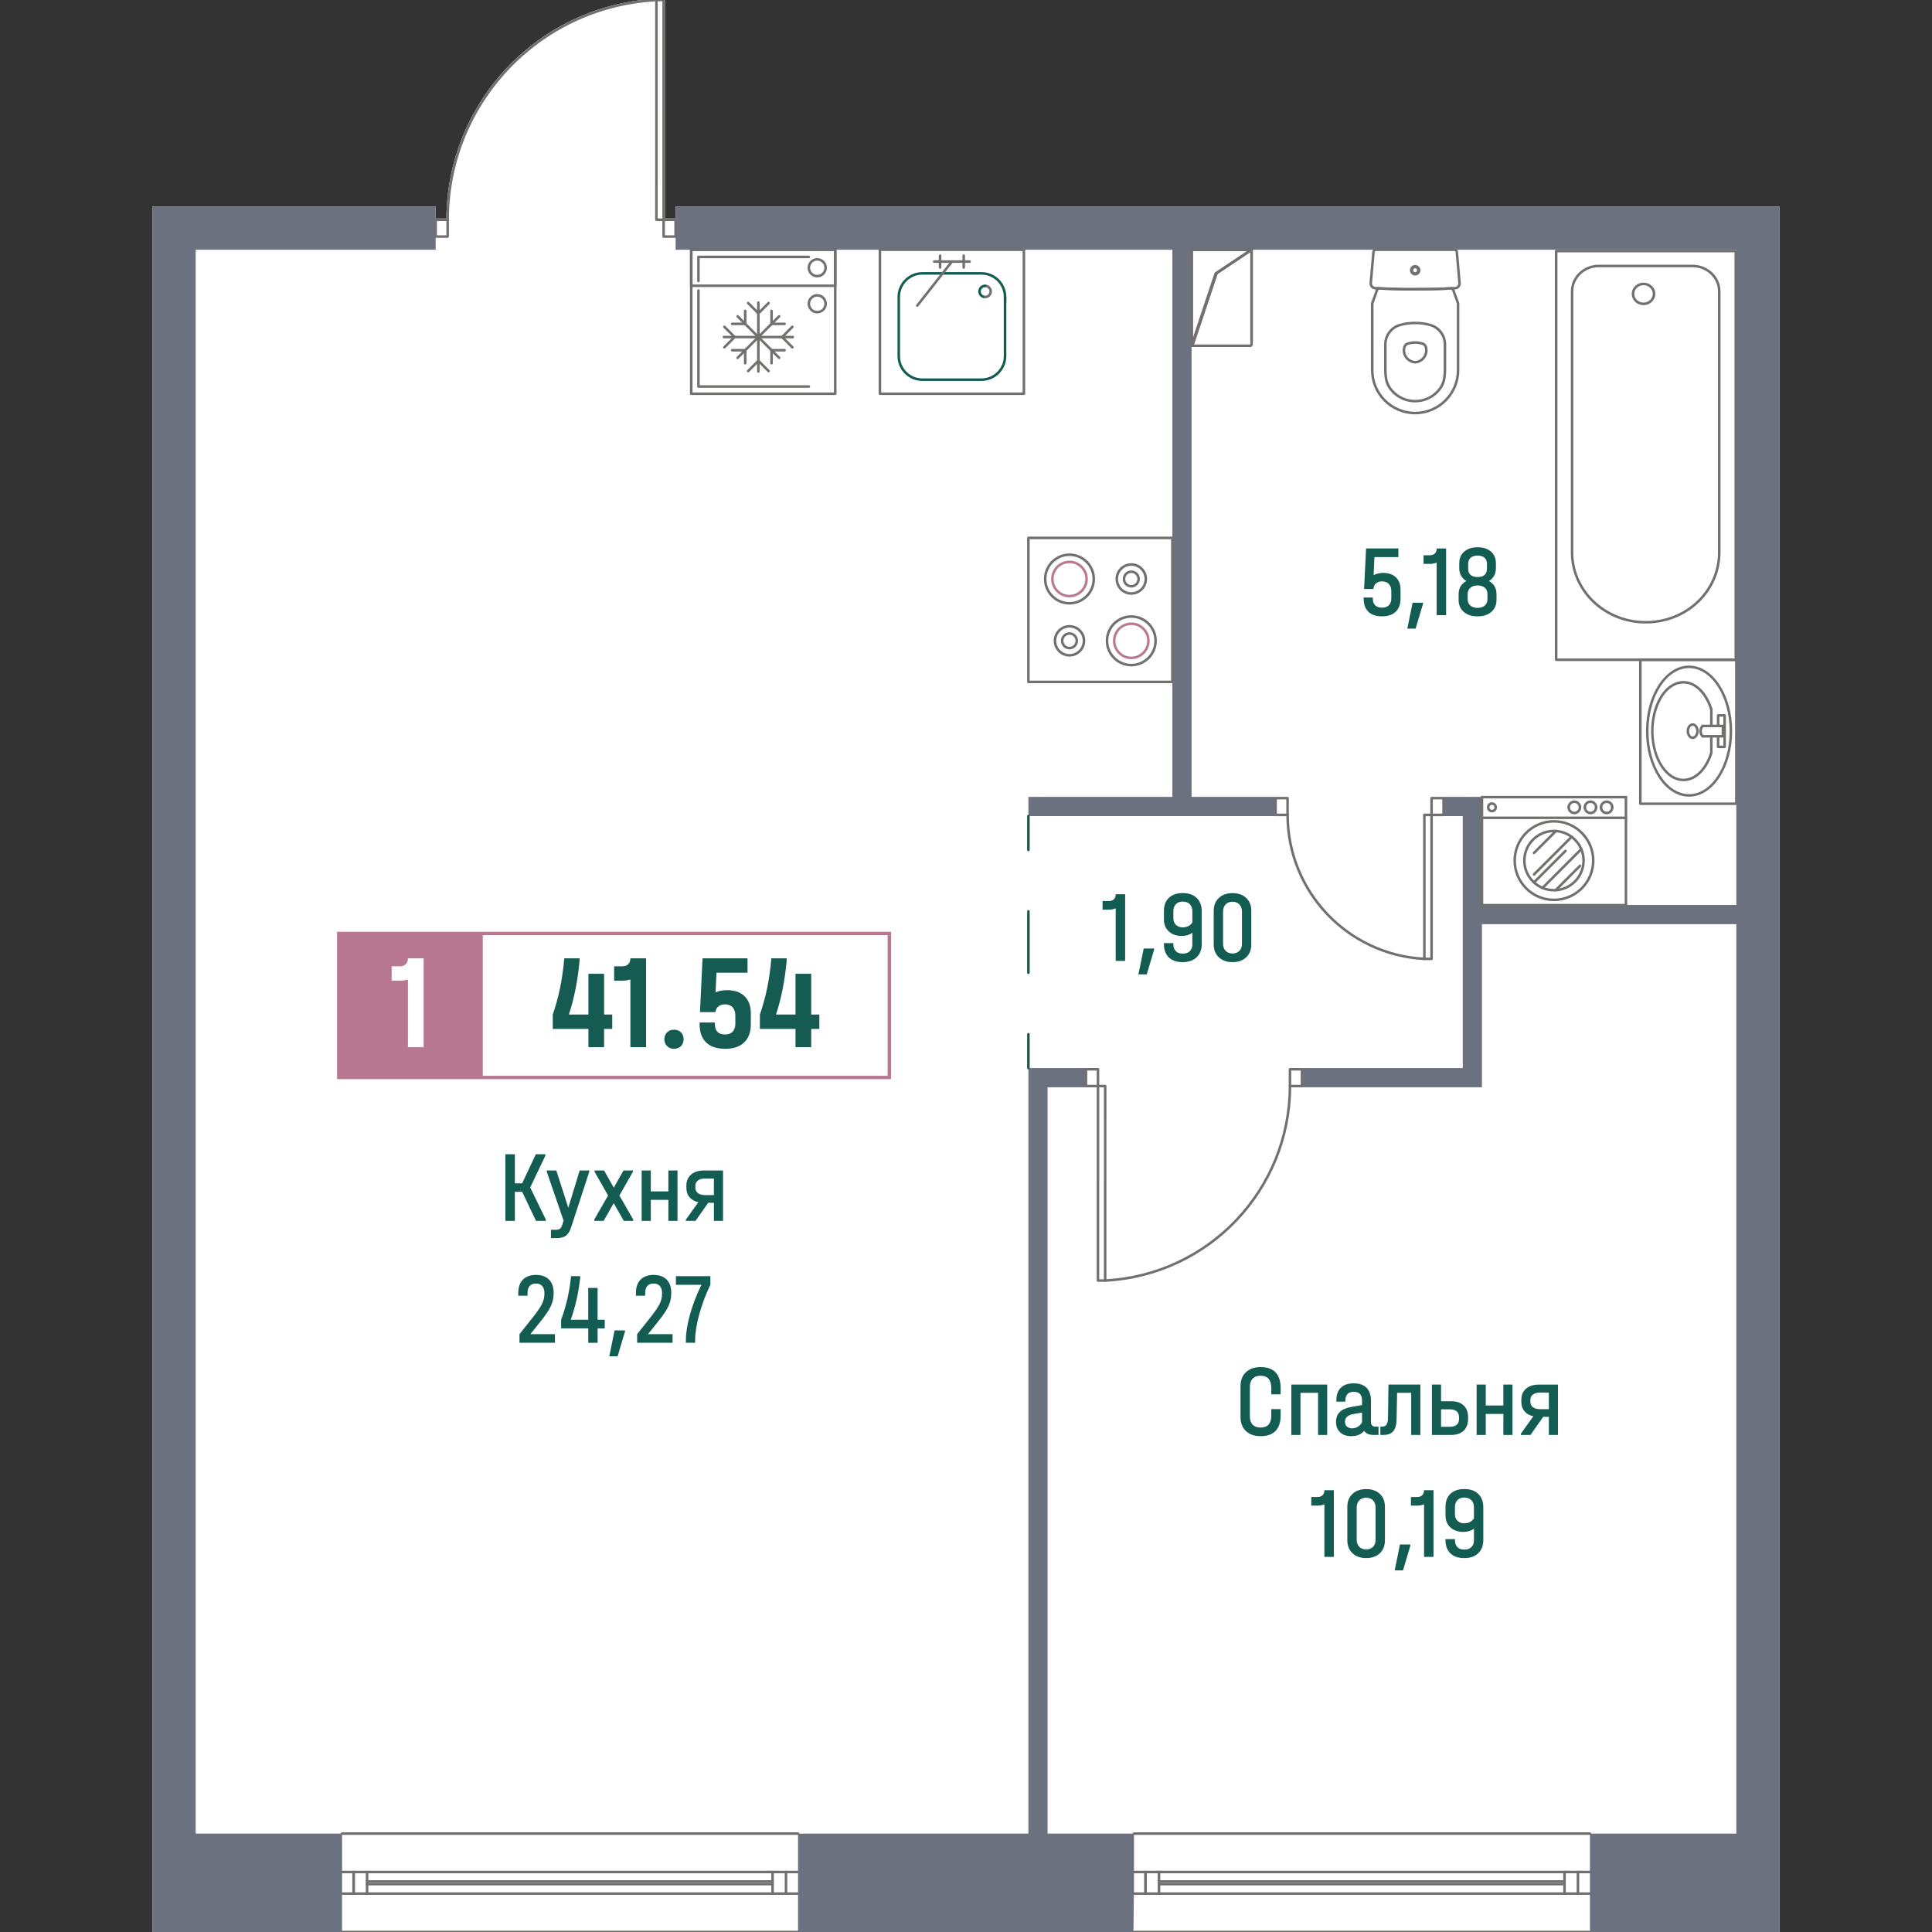 <?xml version="1.0" encoding="utf-8"?>
<!-- Generator: Adobe Illustrator 26.4.1, SVG Export Plug-In . SVG Version: 6.00 Build 0)  -->
<svg version="1.1" xmlns="http://www.w3.org/2000/svg" xmlns:xlink="http://www.w3.org/1999/xlink" x="0px" y="0px" width="1000px"
	 height="1000px" viewBox="0 0 1000 1000" style="enable-background:new 0 0 1000 1000;" xml:space="preserve">
<rect x="0" y="0" width="1000" height="1000" fill="#333333" stroke="none"/>
<style type="text/css">
	.st0{fill:#FFFFFF;}
	.st1{fill:#70706E;}
	.st2{fill:#135C52;}
	.st3{fill:#6B717E;}
	.st4{fill:#BA7992;}
	.st5{fill:#B87891;}
	.st6{fill:#165B51;}
</style>
<g id="Слой_1">
</g>
<g id="цвет">
	<path class="st0" d="M921.08,106.91V1000h-97.47c0,0.36-0.29,0.66-0.66,0.66h-236c-0.36,0-0.66-0.3-0.66-0.66H413.71
		c0,0.36-0.3,0.66-0.66,0.66h-236c-0.37,0-0.66-0.3-0.66-0.66H78.93V129.27h-0.01v-22.36h146.57v6.17h5.56
		C231.44,52.44,279,2.56,339.63-0.64c0,0,0.01-0.01,0.02-0.01c0.04-0.01,0.09-0.01,0.13-0.01h3.72c0.36,0,0.66,0.3,0.66,0.66
		l-0.01,113.08h5.55v-6.17H921.08z"/>
</g>
<g id="_x5F_Окна">
	<g id="LINE_00000155117364045055824490000011540595629657784198_">
		<path class="st1" d="M413.05,949.73h-236c-0.36,0-0.66-0.29-0.66-0.66s0.29-0.66,0.66-0.66h236c0.36,0,0.66,0.29,0.66,0.66
			S413.41,949.73,413.05,949.73z"/>
	</g>
	<g id="LINE_00000082365394490223857780000016253546533964290188_">
		<path class="st1" d="M413.05,980.78h-236c-0.36,0-0.66-0.29-0.66-0.66s0.29-0.66,0.66-0.66h236c0.36,0,0.66,0.29,0.66,0.66
			S413.41,980.78,413.05,980.78z"/>
	</g>
	<g id="LINE_00000002343624951737519740000013654047564295739809_">
		<path class="st1" d="M183.03,980.78c-0.36,0-0.66-0.29-0.66-0.66v-11.18c0-0.36,0.29-0.66,0.66-0.66s0.66,0.29,0.66,0.66v11.18
			C183.69,980.49,183.4,980.78,183.03,980.78z"/>
	</g>
	<g id="LINE_00000157292577157213265840000016879259089746307494_">
		<path class="st1" d="M406.84,980.78c-0.36,0-0.66-0.29-0.66-0.66v-11.18c0-0.36,0.29-0.66,0.66-0.66s0.66,0.29,0.66,0.66v11.18
			C407.5,980.49,407.2,980.78,406.84,980.78z"/>
	</g>
	<g id="LINE_00000117666766952395541800000004309395700655806909_">
		<path class="st1" d="M413.05,969.6h-236c-0.36,0-0.66-0.29-0.66-0.66s0.29-0.66,0.66-0.66h236c0.36,0,0.66,0.29,0.66,0.66
			S413.41,969.6,413.05,969.6z"/>
	</g>
	<g id="LINE_00000176035250741210665670000012243890069325354677_">
		<path class="st1" d="M399.88,975.88H189.99c-0.36,0-0.66-0.29-0.66-0.66s0.29-0.66,0.66-0.66h209.89c0.36,0,0.66,0.29,0.66,0.66
			S400.25,975.88,399.88,975.88z"/>
	</g>
	<g id="LINE_00000046335804826305984490000007087090150012167822_">
		<path class="st1" d="M399.88,980.78c-0.36,0-0.66-0.29-0.66-0.66v-11.18c0-0.36,0.29-0.66,0.66-0.66s0.66,0.29,0.66,0.66v11.18
			C400.54,980.49,400.25,980.78,399.88,980.78z"/>
	</g>
	<g id="LINE_00000159465235566495465390000013167692404177504173_">
		<path class="st1" d="M183.03,980.78c-0.36,0-0.66-0.29-0.66-0.66v-11.18c0-0.36,0.29-0.66,0.66-0.66s0.66,0.29,0.66,0.66v11.18
			C183.69,980.49,183.4,980.78,183.03,980.78z"/>
	</g>
	<g id="LINE_00000033371578665599821510000016114523420205536145_">
		<path class="st1" d="M189.99,980.78c-0.36,0-0.66-0.29-0.66-0.66v-11.18c0-0.36,0.29-0.66,0.66-0.66s0.66,0.29,0.66,0.66v11.18
			C190.65,980.49,190.35,980.78,189.99,980.78z"/>
	</g>
	<g id="LINE_00000142856992863518489020000005750504438277989781_">
		<path class="st1" d="M413.71,1000c0,0.36-0.3,0.66-0.66,0.66h-236c-0.37,0-0.66-0.3-0.66-0.66s0.28-0.65,0.65-0.66h236.01
			C413.41,999.34,413.71,999.64,413.71,1000z"/>
	</g>
	<g id="LINE_00000060742755190410457320000011434102166346663093_">
		<path class="st1" d="M399.88,974.51H189.99c-0.36,0-0.66-0.29-0.66-0.66s0.29-0.66,0.66-0.66h209.89c0.36,0,0.66,0.29,0.66,0.66
			S400.25,974.51,399.88,974.51z"/>
	</g>
	<g id="LINE_00000177476149808757682490000011804316180752154253_">
		<path class="st1" d="M822.95,949.73h-236c-0.36,0-0.66-0.29-0.66-0.66s0.29-0.66,0.66-0.66h236c0.36,0,0.66,0.29,0.66,0.66
			S823.32,949.73,822.95,949.73z"/>
	</g>
	<g id="LINE_00000166658652387122992570000003238206366449419930_">
		<path class="st1" d="M822.95,980.78h-236c-0.36,0-0.66-0.29-0.66-0.66s0.29-0.66,0.66-0.66h236c0.36,0,0.66,0.29,0.66,0.66
			S823.32,980.78,822.95,980.78z"/>
	</g>
	<g id="LINE_00000013874482805422099860000003876707760972217487_">
		<path class="st1" d="M592.94,980.78c-0.36,0-0.66-0.29-0.66-0.66v-11.18c0-0.36,0.29-0.66,0.66-0.66s0.66,0.29,0.66,0.66v11.18
			C593.6,980.49,593.3,980.78,592.94,980.78z"/>
	</g>
	<g id="LINE_00000054984796075588709240000010579294145747949204_">
		<path class="st1" d="M816.74,980.78c-0.36,0-0.66-0.29-0.66-0.66v-11.18c0-0.36,0.29-0.66,0.66-0.66s0.66,0.29,0.66,0.66v11.18
			C817.4,980.49,817.11,980.78,816.74,980.78z"/>
	</g>
	<g id="LINE_00000141444098461262909750000014487294342866890120_">
		<path class="st1" d="M822.95,969.6h-236c-0.36,0-0.66-0.29-0.66-0.66s0.29-0.66,0.66-0.66h236c0.36,0,0.66,0.29,0.66,0.66
			S823.32,969.6,822.95,969.6z"/>
	</g>
	<g id="LINE_00000114765505572315688540000017722990589002083774_">
		<path class="st1" d="M809.79,975.88H599.89c-0.36,0-0.66-0.29-0.66-0.66s0.29-0.66,0.66-0.66h209.89c0.36,0,0.66,0.29,0.66,0.66
			S810.15,975.88,809.79,975.88z"/>
	</g>
	<g id="LINE_00000119815048696649935630000003884854793438232736_">
		<path class="st1" d="M809.79,980.78c-0.36,0-0.66-0.29-0.66-0.66v-11.18c0-0.36,0.29-0.66,0.66-0.66s0.66,0.29,0.66,0.66v11.18
			C810.44,980.49,810.15,980.78,809.79,980.78z"/>
	</g>
	<g id="LINE_00000096022888214545962830000010502443590740082824_">
		<path class="st1" d="M592.94,980.78c-0.36,0-0.66-0.29-0.66-0.66v-11.18c0-0.36,0.29-0.66,0.66-0.66s0.66,0.29,0.66,0.66v11.18
			C593.6,980.49,593.3,980.78,592.94,980.78z"/>
	</g>
	<g id="LINE_00000160882257937749237600000006521037330055356314_">
		<path class="st1" d="M599.89,980.78c-0.36,0-0.66-0.29-0.66-0.66v-11.18c0-0.36,0.29-0.66,0.66-0.66s0.66,0.29,0.66,0.66v11.18
			C600.55,980.49,600.26,980.78,599.89,980.78z"/>
	</g>
	<g id="LINE_00000115507563587122280720000015381018115532639111_">
		<path class="st1" d="M823.61,1000c0,0.36-0.29,0.66-0.66,0.66h-236c-0.36,0-0.66-0.3-0.66-0.66c0-0.26,0.16-0.49,0.39-0.6
			c0.08-0.04,0.17-0.06,0.27-0.06h236C823.32,999.34,823.61,999.64,823.61,1000z"/>
	</g>
	<g id="LINE_00000161589345306182811750000010743440402347934388_">
		<path class="st1" d="M809.79,974.51H599.89c-0.36,0-0.66-0.29-0.66-0.66s0.29-0.66,0.66-0.66h209.89c0.36,0,0.66,0.29,0.66,0.66
			S810.15,974.51,809.79,974.51z"/>
	</g>
</g>
<g id="_x5F_площади">
	<g id="MTEXT_00000170989859421546500120000007130184675267375293_">
		<g>
			<path class="st2" d="M582.37,497.36h-4.89v-27.19c-1.16,0.46-2.35,0.68-3.58,0.68h-3.21v-4.47h3.16c1.16,0,2.05-0.31,2.68-0.92
				c0.63-0.61,0.95-1.48,0.95-2.6h4.89V497.36z"/>
			<path class="st2" d="M597.35,490.94v0.68l-3.79,12.73h-4.31l2.73-13.41H597.35z"/>
			<path class="st2" d="M619.38,464.76c1.75,1.68,2.63,3.96,2.63,6.84v17.04c0,2.88-0.88,5.15-2.63,6.84
				c-1.75,1.68-4.15,2.52-7.2,2.52c-3.08,0-5.48-0.81-7.18-2.44c-1.7-1.63-2.55-3.92-2.55-6.86v-0.53h4.89v0.53
				c0,1.54,0.42,2.74,1.26,3.6c0.84,0.86,2.03,1.29,3.58,1.29c1.58,0,2.8-0.43,3.68-1.29c0.88-0.86,1.31-2.02,1.31-3.5v-5.99
				c-1.51,1.09-3.33,1.63-5.47,1.63c-2.77,0-5-0.77-6.7-2.31c-1.7-1.54-2.55-3.63-2.55-6.26v-4.36c0-2.91,0.86-5.18,2.58-6.81
				c1.72-1.63,4.1-2.45,7.15-2.45S617.63,463.07,619.38,464.76z M615.15,479.32c0.86-0.46,1.53-1.09,2.02-1.89v-5.78
				c0-1.54-0.45-2.76-1.34-3.65c-0.89-0.89-2.11-1.34-3.65-1.34c-1.51,0-2.69,0.45-3.55,1.34c-0.86,0.89-1.29,2.11-1.29,3.65v3.68
				c0,1.4,0.45,2.53,1.34,3.39c0.89,0.86,2.08,1.29,3.55,1.29C613.32,480.01,614.29,479.78,615.15,479.32z"/>
			<path class="st2" d="M630.87,495.49c-1.77-1.66-2.66-3.88-2.66-6.65v-17.41c0-2.77,0.88-4.99,2.66-6.65
				c1.77-1.66,4.13-2.5,7.07-2.5c2.98,0,5.35,0.83,7.1,2.5c1.75,1.67,2.63,3.88,2.63,6.65v17.41c0,2.77-0.88,4.99-2.63,6.65
				c-1.75,1.67-4.12,2.5-7.1,2.5C635,497.99,632.64,497.16,630.87,495.49z M641.52,492.15c0.88-0.91,1.31-2.14,1.31-3.68v-16.62
				c0-1.54-0.44-2.78-1.31-3.71c-0.88-0.93-2.07-1.39-3.58-1.39c-1.47,0-2.66,0.46-3.55,1.37c-0.89,0.91-1.34,2.16-1.34,3.73v16.62
				c0,1.54,0.45,2.77,1.34,3.68c0.89,0.91,2.08,1.37,3.55,1.37C639.45,493.52,640.64,493.07,641.52,492.15z"/>
		</g>
	</g>
	<g id="MTEXT_00000166644221011384837080000010318200043137246364_">
		<g>
			<path class="st2" d="M722.54,298.85c1.58,1.52,2.37,3.62,2.37,6.28v4.73c0,2.91-0.83,5.16-2.5,6.76
				c-1.67,1.6-4.02,2.39-7.07,2.39c-3.09,0-5.44-0.79-7.07-2.37c-1.63-1.58-2.44-3.86-2.44-6.84v-0.53h4.73v0.53
				c0,1.54,0.41,2.72,1.24,3.52c0.82,0.81,1.99,1.21,3.5,1.21c1.54,0,2.73-0.42,3.58-1.26s1.26-2.03,1.26-3.58v-3.73
				c0-1.58-0.43-2.81-1.29-3.71c-0.86-0.89-2.04-1.34-3.55-1.34c-1.26,0-2.29,0.35-3.08,1.05c-0.79,0.7-1.24,1.67-1.34,2.89h-4.84
				l1.05-20.98h16.72v4.47h-12.41l-0.42,9.36c1.44-0.77,3.1-1.16,5-1.16C718.77,296.56,720.96,297.33,722.54,298.85z"/>
			<path class="st2" d="M736.52,311.97v0.68l-3.79,12.73h-4.31l2.73-13.41H736.52z"/>
			<path class="st2" d="M748.51,318.39h-4.89V291.2c-1.16,0.46-2.35,0.68-3.58,0.68h-3.21v-4.47h3.16c1.16,0,2.05-0.31,2.68-0.92
				c0.63-0.61,0.95-1.48,0.95-2.6h4.89V318.39z"/>
			<path class="st2" d="M773.59,303.51c0.67,1.16,1,2.49,1,4v3c0,2.59-0.89,4.66-2.68,6.21c-1.79,1.54-4.15,2.31-7.1,2.31
				c-2.98,0-5.36-0.76-7.15-2.29c-1.79-1.52-2.68-3.6-2.68-6.23v-3c0-1.51,0.34-2.84,1.03-4c0.68-1.16,1.66-2.08,2.92-2.79
				c-1.16-0.7-2.05-1.62-2.68-2.76c-0.63-1.14-0.95-2.43-0.95-3.86v-2.47c0-2.59,0.86-4.64,2.58-6.13c1.72-1.49,4.03-2.23,6.94-2.23
				c2.91,0,5.21,0.75,6.91,2.23c1.7,1.49,2.55,3.53,2.55,6.13v2.47c0,1.47-0.31,2.77-0.92,3.89c-0.61,1.12-1.5,2.03-2.66,2.73
				C771.96,301.42,772.93,302.35,773.59,303.51z M769.91,307.5c0-1.4-0.46-2.5-1.37-3.29c-0.91-0.79-2.16-1.18-3.73-1.18
				s-2.83,0.4-3.76,1.21c-0.93,0.81-1.39,1.89-1.39,3.26v2.63c0,1.4,0.47,2.51,1.42,3.31c0.95,0.81,2.19,1.21,3.73,1.21
				c1.51,0,2.73-0.4,3.68-1.21c0.95-0.81,1.42-1.91,1.42-3.31V307.5z M759.92,294.2c0,2.98,1.63,4.47,4.89,4.47
				c3.23,0,4.84-1.49,4.84-4.47v-2.21c0-1.44-0.41-2.53-1.24-3.29c-0.82-0.75-2.02-1.13-3.6-1.13s-2.79,0.38-3.63,1.13
				c-0.84,0.75-1.26,1.85-1.26,3.29V294.2z"/>
		</g>
	</g>
	<g id="MTEXT_00000014611646865411192410000008838486502470386339_">
		<g>
			<path class="st2" d="M282.48,631.19v0.74h-5.05l-7.15-15.04h-3.79v15.04h-4.89v-34.49h4.89v15.04h3.79l7.05-15.04h4.94v0.74
				l-7.83,16.46L282.48,631.19z"/>
			<path class="st2" d="M304.99,605.84v0.68l-9.36,28.71c-0.67,2.07-1.57,3.52-2.71,4.36c-1.14,0.84-2.76,1.26-4.86,1.26h-2.89
				v-4.31h2.47c1.02,0,1.77-0.19,2.26-0.58c0.49-0.39,0.89-1.12,1.21-2.21l0.58-2l-8.68-25.24v-0.68h4.94l6.2,19.3l5.89-19.3H304.99
				z"/>
			<path class="st2" d="M327.75,631.24v0.68h-4.89l-5.21-9.15l-5.21,9.15h-4.84v-0.68l7.15-12.46l-6.99-12.25v-0.68h4.89l5.05,8.89
				l5-8.89h4.89v0.68l-6.99,12.25L327.75,631.24z"/>
			<path class="st2" d="M336.85,605.84v10.83h9.1v-10.83h4.73v26.08h-4.73v-10.88h-9.1v10.88h-4.73v-26.08H336.85z"/>
			<path class="st2" d="M374.24,631.92h-4.73v-9.36h-2.94l-6.57,9.36h-5v-0.63l6.47-9.04c-1.96-0.42-3.49-1.28-4.58-2.58
				c-1.09-1.3-1.63-2.93-1.63-4.89v-1.05c0-2.45,0.81-4.38,2.45-5.78c1.63-1.4,3.86-2.1,6.7-2.1h9.83V631.92z M369.5,618.57v-8.57
				h-4.68c-1.51,0-2.7,0.34-3.58,1.03c-0.88,0.68-1.31,1.59-1.31,2.71v1c0,1.19,0.44,2.13,1.31,2.81c0.88,0.68,2.07,1.03,3.58,1.03
				H369.5z"/>
			<path class="st2" d="M287.24,690.55v4.47h-18.35v-4.47l7.1-8.94c2.21-2.8,3.72-5.04,4.55-6.7c0.82-1.66,1.24-3.39,1.24-5.18
				v-0.53c0-1.54-0.39-2.73-1.16-3.58c-0.77-0.84-1.84-1.26-3.21-1.26c-1.44,0-2.52,0.42-3.26,1.26c-0.74,0.84-1.1,2.05-1.1,3.63
				v1.42h-4.79v-1.42c0-2.98,0.8-5.28,2.39-6.91c1.59-1.63,3.86-2.45,6.81-2.45c2.87,0,5.11,0.81,6.7,2.42
				c1.59,1.61,2.39,3.86,2.39,6.73v0.53c0,2.24-0.49,4.42-1.47,6.52c-0.98,2.1-2.79,4.79-5.42,8.05l-5.15,6.42H287.24z"/>
			<path class="st2" d="M313,687.56h-3.68v7.47h-4.84v-7.47h-14.04v-4.47c1.33-3.61,2.41-7.19,3.23-10.75
				c0.82-3.56,1.46-7.49,1.92-11.8h4.73v0.74c-0.84,7.75-2.47,15.02-4.89,21.82h9.04v-16.46h4.84v16.46H313V687.56z"/>
			<path class="st2" d="M323.47,688.61v0.68l-3.79,12.73h-4.31l2.73-13.41H323.47z"/>
			<path class="st2" d="M348.13,690.55v4.47h-18.35v-4.47l7.1-8.94c2.21-2.8,3.72-5.04,4.55-6.7c0.82-1.66,1.24-3.39,1.24-5.18
				v-0.53c0-1.54-0.39-2.73-1.16-3.58c-0.77-0.84-1.84-1.26-3.21-1.26c-1.44,0-2.52,0.42-3.26,1.26c-0.74,0.84-1.1,2.05-1.1,3.63
				v1.42h-4.79v-1.42c0-2.98,0.8-5.28,2.39-6.91c1.59-1.63,3.86-2.45,6.81-2.45c2.87,0,5.11,0.81,6.7,2.42
				c1.59,1.61,2.39,3.86,2.39,6.73v0.53c0,2.24-0.49,4.42-1.47,6.52c-0.98,2.1-2.79,4.79-5.42,8.05l-5.15,6.42H348.13z"/>
			<path class="st2" d="M367.69,660.53V665c-2.42,5.01-4.34,10.11-5.76,15.3c-1.42,5.19-2.13,9.68-2.13,13.46v1.26h-4.79v-1.26
				c0-3.82,0.71-8.28,2.13-13.38c1.42-5.1,3.39-10.23,5.92-15.38h-13.2v-4.47H367.69z"/>
		</g>
	</g>
	<g id="MTEXT_00000033335606351174414970000016781799298248720779_">
		<g>
			<path class="st2" d="M644.88,740.7c-1.86-1.77-2.79-4.2-2.79-7.28v-15.88c0-3.08,0.93-5.51,2.79-7.28
				c1.86-1.77,4.4-2.66,7.62-2.66c3.44,0,6.02,0.92,7.76,2.76s2.6,4.57,2.6,8.18v3.16h-4.84v-3.16c0-4.31-1.86-6.47-5.57-6.47
				c-1.75,0-3.11,0.51-4.08,1.52c-0.96,1.02-1.45,2.45-1.45,4.31v15.2c0,1.86,0.48,3.29,1.45,4.29c0.96,1,2.32,1.5,4.08,1.5
				c3.72,0,5.57-2.09,5.57-6.26v-3.26h4.84v3.26c0,3.51-0.88,6.17-2.63,7.99c-1.75,1.82-4.33,2.73-7.73,2.73
				C649.28,743.36,646.74,742.47,644.88,740.7z"/>
			<path class="st2" d="M686.95,716.65v26.08h-4.73v-21.82h-9.1v21.82h-4.73v-26.08H686.95z"/>
			<path class="st2" d="M713.51,738.42v4.31h-2.47c-2.31,0-3.98-0.7-5-2.1c-1.51,1.82-3.72,2.73-6.63,2.73c-2.42,0-4.34-0.67-5.76-2
				c-1.42-1.33-2.13-3.14-2.13-5.42c0-2.17,0.67-3.89,2.02-5.15c1.35-1.26,3.43-2.14,6.23-2.63l5.21-0.89v-2.52
				c0-1.4-0.36-2.48-1.08-3.23c-0.72-0.75-1.76-1.13-3.13-1.13c-1.47,0-2.58,0.39-3.31,1.18c-0.74,0.79-1.1,1.92-1.1,3.39v0.53
				h-4.68v-0.53c0-2.91,0.77-5.13,2.31-6.65c1.54-1.52,3.75-2.29,6.63-2.29c2.94,0,5.18,0.76,6.7,2.29c1.52,1.53,2.29,3.76,2.29,6.7
				v10.88c0,1.68,0.75,2.52,2.26,2.52H713.51z M702.91,738.44c0.93-0.58,1.62-1.36,2.08-2.34v-4.94l-4.15,0.68
				c-3.12,0.53-4.68,1.86-4.68,4c0,1.09,0.33,1.94,1,2.55c0.67,0.61,1.58,0.92,2.73,0.92C700.97,739.31,701.98,739.02,702.91,738.44
				z"/>
			<path class="st2" d="M735.17,742.73h-4.73v-21.82h-7.31l-0.26,13.72c-0.07,2.84-0.65,4.9-1.74,6.18
				c-1.09,1.28-2.81,1.92-5.15,1.92h-1.52v-4.31h0.95c0.98,0,1.72-0.33,2.21-1c0.49-0.67,0.75-1.72,0.79-3.15l0.26-17.62h16.51
				V742.73z"/>
			<path class="st2" d="M757.57,727.43c1.54,1.44,2.31,3.52,2.31,6.26v0.63c0,2.7-0.77,4.78-2.31,6.23
				c-1.54,1.46-3.77,2.18-6.68,2.18h-9.73v-26.08h4.73v8.62h5C753.8,725.27,756.03,725.99,757.57,727.43z M755.2,733.68
				c0-2.8-1.6-4.21-4.79-4.21h-4.52v9.04h4.52c3.19,0,4.79-1.4,4.79-4.21V733.68z"/>
			<path class="st2" d="M769.03,716.65v10.83h9.1v-10.83h4.73v26.08h-4.73v-10.88h-9.1v10.88h-4.73v-26.08H769.03z"/>
			<path class="st2" d="M806.42,742.73h-4.73v-9.36h-2.94l-6.57,9.36h-5v-0.63l6.47-9.04c-1.96-0.42-3.49-1.28-4.58-2.58
				c-1.09-1.3-1.63-2.93-1.63-4.89v-1.05c0-2.45,0.81-4.38,2.45-5.78c1.63-1.4,3.86-2.1,6.7-2.1h9.83V742.73z M801.69,729.37v-8.57
				h-4.68c-1.51,0-2.7,0.34-3.58,1.03c-0.88,0.68-1.31,1.59-1.31,2.71v1c0,1.19,0.44,2.13,1.31,2.81c0.88,0.68,2.07,1.03,3.58,1.03
				H801.69z"/>
			<path class="st2" d="M690.39,805.83h-4.89v-27.19c-1.16,0.46-2.35,0.68-3.58,0.68h-3.21v-4.47h3.16c1.16,0,2.05-0.31,2.68-0.92
				c0.63-0.61,0.95-1.48,0.95-2.6h4.89V805.83z"/>
			<path class="st2" d="M700.04,803.96c-1.77-1.66-2.66-3.88-2.66-6.65V779.9c0-2.77,0.88-4.99,2.66-6.65
				c1.77-1.66,4.13-2.5,7.07-2.5c2.98,0,5.35,0.83,7.1,2.5c1.75,1.67,2.63,3.88,2.63,6.65v17.41c0,2.77-0.88,4.99-2.63,6.65
				c-1.75,1.67-4.12,2.5-7.1,2.5C704.17,806.46,701.81,805.63,700.04,803.96z M710.69,800.62c0.88-0.91,1.31-2.14,1.31-3.68v-16.62
				c0-1.54-0.44-2.78-1.31-3.71c-0.88-0.93-2.07-1.39-3.58-1.39c-1.47,0-2.66,0.46-3.55,1.37c-0.89,0.91-1.34,2.16-1.34,3.73v16.62
				c0,1.54,0.45,2.77,1.34,3.68c0.89,0.91,2.08,1.37,3.55,1.37C708.62,801.99,709.81,801.53,710.69,800.62z"/>
			<path class="st2" d="M729.99,799.41v0.68l-3.79,12.73h-4.31l2.73-13.41H729.99z"/>
			<path class="st2" d="M741.98,805.83h-4.89v-27.19c-1.16,0.46-2.35,0.68-3.58,0.68h-3.21v-4.47h3.16c1.16,0,2.05-0.31,2.68-0.92
				c0.63-0.61,0.95-1.48,0.95-2.6h4.89V805.83z"/>
			<path class="st2" d="M765.12,773.23c1.75,1.68,2.63,3.96,2.63,6.84v17.04c0,2.88-0.88,5.15-2.63,6.84
				c-1.75,1.68-4.15,2.52-7.2,2.52c-3.08,0-5.48-0.81-7.18-2.44c-1.7-1.63-2.55-3.92-2.55-6.86v-0.53h4.89v0.53
				c0,1.54,0.42,2.74,1.26,3.6c0.84,0.86,2.03,1.29,3.58,1.29c1.58,0,2.8-0.43,3.68-1.29c0.88-0.86,1.31-2.02,1.31-3.5v-5.99
				c-1.51,1.09-3.33,1.63-5.47,1.63c-2.77,0-5-0.77-6.7-2.31c-1.7-1.54-2.55-3.63-2.55-6.26v-4.36c0-2.91,0.86-5.18,2.58-6.81
				c1.72-1.63,4.1-2.45,7.15-2.45S763.36,771.54,765.12,773.23z M760.88,787.79c0.86-0.46,1.53-1.09,2.02-1.89v-5.78
				c0-1.54-0.45-2.76-1.34-3.65c-0.89-0.89-2.11-1.34-3.65-1.34c-1.51,0-2.69,0.45-3.55,1.34c-0.86,0.89-1.29,2.11-1.29,3.65v3.68
				c0,1.4,0.45,2.53,1.34,3.39c0.89,0.86,2.08,1.29,3.55,1.29C759.05,788.48,760.02,788.25,760.88,787.79z"/>
		</g>
	</g>
</g>
<g id="_x5F_Стены">
	<g>
		<polygon class="st3" points="225.49,106.91 225.49,129.27 101.28,129.27 101.28,949.07 177.05,949.07 177.05,980.13 
			177.04,980.13 177.04,1000 78.93,1000 78.93,129.27 78.92,129.27 78.92,106.91 		"/>
		<polygon class="st3" points="921.08,106.91 921.08,1000 822.95,1000 822.95,949.07 898.72,949.07 898.72,478.35 767.06,478.35 
			767.06,562.77 673.9,562.77 673.9,552.83 757.12,552.83 757.12,422.41 747.18,422.41 747.18,412.47 767.08,412.47 767.08,422.41 
			767.06,422.41 767.06,468.41 898.72,468.41 898.72,129.27 616.76,129.27 616.76,412.47 660.23,412.47 660.23,422.41 532.3,422.41 
			532.3,412.47 606.82,412.47 606.82,129.27 349.7,129.27 349.7,106.91 		"/>
		<polygon class="st3" points="586.95,949.07 586.95,980.13 586.9,980.13 586.89,980.78 586.68,999.4 586.67,1000 413.05,1000 
			413.05,949.07 532.3,949.07 532.3,552.83 562.11,552.83 562.11,562.77 542.23,562.77 542.23,949.07 		"/>
	</g>
</g>
<g id="_x5F_разделтель_помещенй">
	<g id="LINE_00000058561911145044234020000006533419422045599654_">
		<g>
			<path class="st2" d="M532.3,553.49c-0.36,0-0.66-0.29-0.66-0.66v-17.53c0-0.36,0.29-0.66,0.66-0.66s0.66,0.29,0.66,0.66v17.53
				C532.95,553.2,532.66,553.49,532.3,553.49z"/>
			<path class="st2" d="M532.3,504.17c-0.36,0-0.66-0.29-0.66-0.66v-31.79c0-0.36,0.29-0.66,0.66-0.66s0.66,0.29,0.66,0.66v31.79
				C532.95,503.88,532.66,504.17,532.3,504.17z"/>
			<path class="st2" d="M532.3,440.59c-0.36,0-0.66-0.29-0.66-0.66v-17.53c0-0.36,0.29-0.66,0.66-0.66s0.66,0.29,0.66,0.66v17.53
				C532.95,440.3,532.66,440.59,532.3,440.59z"/>
		</g>
	</g>
</g>
<g id="_x5F_Двери">
	<g id="LWPOLYLINE_00000092435764085185565530000010790660764059128210_">
		<path class="st1" d="M747.38,412.47c-0.06-0.02-0.13-0.03-0.2-0.03h-6.21c-0.36,0-0.65,0.29-0.65,0.65v8.7
			c0,0.36,0.29,0.66,0.65,0.66h6.21c0.08,0,0.16-0.01,0.23-0.04c0.25-0.1,0.43-0.34,0.43-0.62v-8.7
			C747.84,412.8,747.65,412.55,747.38,412.47z M746.53,421.13h-4.9v-7.38h4.9V421.13z"/>
	</g>
	<g id="LWPOLYLINE_00000013875332740591559600000006589875460123423890_">
		<path class="st1" d="M666.45,412.44h-6.22c-0.07,0-0.13,0.01-0.19,0.03c-0.27,0.08-0.46,0.33-0.46,0.62v8.7
			c0,0.28,0.18,0.53,0.43,0.62c0.07,0.03,0.14,0.04,0.22,0.04h6.22c0.36,0,0.64-0.29,0.65-0.65v-8.71
			C667.1,412.73,666.81,412.44,666.45,412.44z M660.89,413.75h4.9v7.38h-4.9V413.75z"/>
	</g>
	<g id="ARC_00000130623041047445887910000002675623273290588851_">
		<path class="st1" d="M737.25,496.96c-0.01,0-0.02,0-0.03,0c-40.01-2.08-71.39-35.1-71.42-75.16c0-0.36,0.29-0.66,0.66-0.66h0
			c0.36,0,0.66,0.29,0.66,0.66c0.04,39.37,30.86,71.81,70.18,73.85c0.36,0.02,0.64,0.33,0.62,0.69
			C737.89,496.69,737.59,496.96,737.25,496.96z"/>
	</g>
	<g id="LWPOLYLINE_00000105409817292341826310000015779633538932395194_">
		<path class="st1" d="M740.97,421.13h-3.72c-0.37,0-0.66,0.3-0.66,0.66v74.51c0,0.18,0.07,0.35,0.19,0.47
			c0.1,0.09,0.21,0.15,0.34,0.18c0.04,0.01,0.08,0.01,0.13,0.01h3.72c0.37,0,0.66-0.29,0.66-0.66v-74.51
			C741.63,421.43,741.34,421.13,740.97,421.13z M740.32,495.65h-2.42v-73.2h2.42V495.65z"/>
	</g>
	<g id="LWPOLYLINE_00000154403829857425153120000003182494425067709864_">
		<path class="st1" d="M568.32,552.8h-6.21c-0.07,0-0.13,0.01-0.19,0.03c-0.28,0.08-0.47,0.33-0.47,0.62v8.7
			c0,0.28,0.18,0.52,0.43,0.62c0.07,0.03,0.15,0.04,0.23,0.04h6.21c0.36,0,0.65-0.3,0.65-0.66v-8.7
			C568.97,553.09,568.68,552.8,568.32,552.8z M562.76,561.49v-7.38h4.9v7.38H562.76z"/>
	</g>
	<g id="LWPOLYLINE_00000181055391982454246070000013994111640104383138_">
		<path class="st1" d="M674.1,552.83c-0.06-0.02-0.13-0.03-0.2-0.03h-6.21c-0.37,0-0.66,0.29-0.66,0.65v8.71
			c0.01,0.36,0.29,0.65,0.66,0.65h6.21c0.08,0,0.16-0.01,0.23-0.04c0.25-0.1,0.43-0.34,0.43-0.62v-8.7
			C674.56,553.16,674.36,552.91,674.1,552.83z M673.24,561.49h-4.9v-7.38h4.9V561.49z"/>
	</g>
	<g id="ARC_00000119093265780128864480000011578706918491088543_">
		<path class="st1" d="M572.04,663.46c-0.35,0-0.64-0.27-0.66-0.62c-0.02-0.36,0.26-0.67,0.62-0.69
			c53.23-2.77,94.97-46.69,95.02-99.99c0-0.36,0.29-0.66,0.66-0.66h0c0.36,0,0.66,0.29,0.66,0.66c-0.05,54-42.34,98.5-96.27,101.31
			C572.07,663.46,572.05,663.46,572.04,663.46z"/>
	</g>
	<g id="LWPOLYLINE_00000135667353095414529360000003458794835577595541_">
		<path class="st1" d="M572.51,561.68c-0.13-0.12-0.29-0.19-0.47-0.19h-3.72c-0.37,0-0.66,0.3-0.66,0.66v0.66l-0.01,100
			c0,0.37,0.3,0.66,0.66,0.66h3.73c0.05,0,0.1-0.01,0.15-0.02c0.11-0.03,0.23-0.09,0.31-0.17c0.12-0.12,0.19-0.29,0.19-0.47v-0.7
			l0.01-99.96C572.7,561.97,572.63,561.81,572.51,561.68z M568.97,662.16v-99.35h2.42l-0.01,99.35H568.97z"/>
	</g>
	<g id="LWPOLYLINE_00000078046742317166622590000003328267756377157814_">
		<path class="st1" d="M349.7,113.08h-6.21c-0.36,0-0.66,0.3-0.66,0.66v8.69c0,0.37,0.3,0.66,0.66,0.66h6.21
			c0.36,0,0.66-0.29,0.66-0.66v-8.69C350.36,113.38,350.06,113.08,349.7,113.08z M349.04,121.78h-4.89v-7.38h4.89V121.78z"/>
	</g>
	<g id="LWPOLYLINE_00000117643452960641159830000013591660816455789740_">
		<path class="st1" d="M231.7,113.08h-6.21c-0.36,0-0.66,0.3-0.66,0.66v8.69c0,0.37,0.3,0.66,0.66,0.66h6.21
			c0.36,0,0.66-0.29,0.66-0.66v-8.7C232.35,113.37,232.06,113.08,231.7,113.08z M231.04,121.78h-4.89v-7.38h4.89V121.78z"/>
	</g>
	<g id="ARC_00000067209165976812107290000011921507342635263124_">
		<path class="st1" d="M340.42-0.02c0.02,0.36-0.26,0.67-0.62,0.69c-0.23,0.01-0.46,0.02-0.68,0.04
			c-59.87,3.47-106.71,52.98-106.76,113.02v0.01c-0.01,0.36-0.3,0.65-0.66,0.65s-0.66-0.3-0.66-0.66c0-0.22,0-0.43,0.01-0.65
			C231.44,52.44,279,2.56,339.63-0.64c0,0,0.01-0.01,0.02-0.01h0.08C340.1-0.68,340.4-0.39,340.42-0.02z"/>
	</g>
	<g id="LWPOLYLINE_00000060728095488830049030000015034558914328705702_">
		<path class="st1" d="M343.5-0.66h-3.72c-0.04,0-0.09,0-0.13,0.01c-0.01,0-0.02,0.01-0.02,0.01c-0.12,0.03-0.23,0.09-0.32,0.18
			c-0.12,0.12-0.19,0.29-0.19,0.46v0.71l-0.01,113.03c0,0.17,0.07,0.34,0.19,0.46c0.12,0.13,0.29,0.2,0.47,0.2h3.72
			c0.36,0,0.66-0.3,0.66-0.66v-0.66L344.16,0C344.16-0.36,343.86-0.66,343.5-0.66z M340.42,113.08l0.01-112.42h2.41l-0.01,112.42
			H340.42z"/>
	</g>
</g>
<g id="_x5F_Оборудование">
	<g id="SPLINE_00000111192776268214405880000016985597715629844379_">
		<path class="st2" d="M509.89,154.4c-1.96,0-3.55-1.59-3.55-3.55c0-0.36,0.29-0.66,0.66-0.66s0.66,0.29,0.66,0.66
			c0,1.23,1,2.23,2.23,2.23c0.36,0,0.66,0.29,0.66,0.66S510.25,154.4,509.89,154.4z"/>
	</g>
	<g id="SPLINE_00000066503588704560656670000014545377560466782096_">
		<path class="st1" d="M509.89,154.4c-0.36,0-0.66-0.29-0.66-0.66s0.29-0.66,0.66-0.66c1.23,0,2.23-1,2.23-2.23s-1-2.23-2.23-2.23
			c-0.36,0-0.66-0.29-0.66-0.66s0.29-0.66,0.66-0.66c1.96,0,3.55,1.59,3.55,3.55S511.84,154.4,509.89,154.4z"/>
	</g>
	<g id="SPLINE_00000100351655223597771560000007353628510345478282_">
		<path class="st2" d="M507,151.51c-0.36,0-0.66-0.29-0.66-0.66c0-1.96,1.59-3.55,3.55-3.55c0.36,0,0.66,0.29,0.66,0.66
			s-0.29,0.66-0.66,0.66c-1.23,0-2.23,1-2.23,2.23C507.65,151.21,507.36,151.51,507,151.51z"/>
	</g>
	<g id="POLYLINE_00000106137032930401512120000011493806132232620454_">
		<path class="st2" d="M520.22,156.85c-0.36,0-0.66-0.29-0.66-0.66v-2.47c0-0.36,0.29-0.66,0.66-0.66s0.66,0.29,0.66,0.66v2.47
			C520.88,156.56,520.58,156.85,520.22,156.85z"/>
	</g>
	<g id="SPLINE_00000154387759681044136170000004992834617696434335_">
		<path class="st2" d="M507.99,197.18C507.99,197.18,507.99,197.18,507.99,197.18L507.99,197.18h-30.57c-3.44,0-6.68-1.34-9.11-3.77
			s-3.77-5.67-3.77-9.11v-30.57c0-7.11,5.78-12.89,12.89-12.89l30.57,0c3.44,0,6.68,1.34,9.11,3.77s3.77,5.67,3.77,9.11v30.57
			c0,3.44-1.34,6.68-3.77,9.11C514.67,195.84,511.43,197.18,507.99,197.18z M477.42,142.15c-6.38,0-11.57,5.19-11.57,11.57v30.57
			c0,3.09,1.2,6,3.39,8.18c2.19,2.19,5.09,3.39,8.18,3.39h30.57l0,0c0,0,0,0,0,0c3.09,0,6-1.2,8.18-3.39
			c2.19-2.19,3.39-5.09,3.39-8.18v-30.57c0-3.09-1.2-6-3.39-8.18c-2.19-2.19-5.09-3.39-8.18-3.39L477.42,142.15z"/>
	</g>
	<g id="POLYLINE_00000173149600208269908100000004523432627799582341_">
		<path class="st1" d="M501.88,136.04h-18.34c-0.36,0-0.66-0.29-0.66-0.66s0.29-0.66,0.66-0.66h18.34c0.36,0,0.66,0.29,0.66,0.66
			S502.24,136.04,501.88,136.04z"/>
	</g>
	<g id="POLYLINE_00000059276005812111701930000014393547518901164194_">
		<path class="st1" d="M486.59,139.09c-0.36,0-0.66-0.29-0.66-0.66v-6.11c0-0.36,0.29-0.66,0.66-0.66s0.66,0.29,0.66,0.66v6.11
			C487.25,138.8,486.95,139.09,486.59,139.09z"/>
	</g>
	<g id="POLYLINE_00000083779950560620665010000005353427265878174617_">
		<path class="st1" d="M498.82,139.09c-0.36,0-0.66-0.29-0.66-0.66v-6.11c0-0.36,0.29-0.66,0.66-0.66s0.66,0.29,0.66,0.66v6.11
			C499.48,138.8,499.18,139.09,498.82,139.09z"/>
	</g>
	<g id="POLYLINE_00000181083644086569424950000005555823249476491435_">
		<path class="st1" d="M474.79,158.83c-0.14,0-0.29-0.05-0.41-0.14c-0.29-0.22-0.33-0.64-0.11-0.92l17.92-22.79
			c0.22-0.29,0.64-0.34,0.92-0.11c0.29,0.22,0.33,0.64,0.11,0.92l-17.92,22.79C475.18,158.74,474.98,158.83,474.79,158.83z"/>
	</g>
	<g id="LWPOLYLINE_00000000208626109240058850000006016076243375334050_">
		<path class="st1" d="M529.97,204.45l-74.53,0c-0.36,0-0.66-0.29-0.66-0.66l0-74.53c0-0.36,0.29-0.66,0.66-0.66l74.53,0
			c0.36,0,0.66,0.29,0.66,0.66l0,74.53C530.62,204.16,530.33,204.45,529.97,204.45z M456.1,203.14l73.21,0l0-73.21l-73.21,0
			L456.1,203.14z"/>
	</g>
	<g id="SPLINE_00000172404054899703486790000000607934431009134743_">
		<path class="st1" d="M890.53,150.81V285.9c0,20.08-16.53,36.26-37.64,36.83c-21.35,0.58-39.22-15.47-39.83-35.78V150.81
			c0-7.62,6.51-13.81,14.5-13.81h48.47C884.02,137,890.53,143.19,890.53,150.81z M814.37,286.94c0.59,19.57,17.85,35.04,38.48,34.48
			c20.39-0.55,36.36-16.15,36.36-35.52V150.81c0-6.89-5.92-12.5-13.19-12.5h-48.47c-7.27,0-13.19,5.61-13.19,12.5V286.94z"/>
	</g>
	<g id="SPLINE_00000134208286366972143750000004333651711587828403_">
		<path class="st1" d="M856.79,152.11c0,3.21-2.73,5.83-6.1,5.83s-6.1-2.61-6.1-5.83s2.73-5.82,6.1-5.82S856.79,148.9,856.79,152.11
			z M845.91,152.11c0,2.49,2.15,4.51,4.78,4.51s4.78-2.02,4.78-4.51c0-2.49-2.15-4.51-4.78-4.51S845.91,149.63,845.91,152.11z"/>
	</g>
	<g id="LWPOLYLINE_00000132778219435155698240000014245765051727717785_">
		<path class="st1" d="M899.08,129.94v211.55c0,0.36-0.29,0.66-0.66,0.66h-92.96c-0.36,0-0.66-0.29-0.66-0.66V129.94
			c0-0.36,0.29-0.66,0.66-0.66h92.96C898.79,129.28,899.08,129.58,899.08,129.94z M897.77,340.83V130.6h-91.65v210.23H897.77z"/>
	</g>
	<g id="SPLINE_00000181789276117070058690000010415204930779366332_">
		<path class="st1" d="M738.93,181.35c0,1.1-0.27,2.2-0.8,3.2c-0.86,1.61-2.29,2.79-4.03,3.32c-0.51,0.16-1.05,0.25-1.58,0.29
			c-3.84-0.23-6.71-3.46-6.48-7.23c0.03-0.54,0.13-1.07,0.29-1.58l0,0c0.29-0.96,1.03-1.72,1.98-2.05c2.69-0.91,5.66-0.91,8.35,0
			c0.95,0.32,1.69,1.09,1.99,2.05C738.83,180.01,738.93,180.68,738.93,181.35z M727.33,181.35c0,2.89,2.26,5.32,5.18,5.5
			c0.35-0.03,0.79-0.1,1.2-0.23c1.41-0.43,2.56-1.38,3.26-2.68c0.69-1.3,0.84-2.79,0.41-4.2c-0.17-0.56-0.6-1-1.15-1.19
			c-2.42-0.82-5.08-0.82-7.5,0c-0.55,0.19-0.98,0.63-1.15,1.19l0,0c-0.13,0.42-0.2,0.85-0.23,1.28
			C727.33,181.12,727.33,181.23,727.33,181.35z"/>
	</g>
	<g id="SPLINE_00000007392656962538348940000004386329028588713140_">
		<path class="st1" d="M748.56,178.29v13.07c0,1.45-0.1,2.9-0.31,4.33c-0.34,2.37-1.33,4.61-2.85,6.47
			c-2.82,3.45-6.82,5.6-11.26,6.04s-8.78-0.87-12.24-3.69c-0.86-0.7-1.65-1.49-2.35-2.35c-1.52-1.86-2.5-4.09-2.85-6.46
			c-0.21-1.43-0.31-2.89-0.31-4.33v-13.07c0-5.04,3.4-9.47,8.27-10.77c5.11-1.36,10.51-1.36,15.62,0
			C745.16,168.82,748.56,173.25,748.56,178.29z M717.71,191.36c0,1.38,0.1,2.78,0.3,4.15c0.31,2.14,1.2,4.15,2.56,5.82
			c0.65,0.79,1.37,1.52,2.16,2.17c3.18,2.6,7.18,3.81,11.27,3.4c4.09-0.41,7.77-2.39,10.38-5.57c1.37-1.67,2.25-3.68,2.56-5.82l0,0
			c0.2-1.37,0.3-2.76,0.3-4.15v-13.07c0-4.45-3-8.35-7.29-9.5c-4.89-1.31-10.06-1.31-14.95,0c-4.29,1.15-7.29,5.05-7.29,9.5V191.36z
			"/>
	</g>
	<g id="SPLINE_00000143592810887683033200000005312891925957747862_">
		<path class="st1" d="M755.34,157.03v34.55c0,12.61-10.26,22.87-22.87,22.87c-12.61,0-22.87-10.26-22.87-22.87l0-34.55
			c0-0.07,0.01-0.15,0.04-0.22c0.91-2.61,1.87-5.24,2.83-7.8c0.1-0.26,0.34-0.43,0.62-0.43h0l8.19,0.34l6.5,0.16l14.88-0.13
			l9.17-0.37c0.28-0.01,0.54,0.16,0.65,0.43c0.96,2.56,1.92,5.19,2.83,7.8C755.33,156.88,755.34,156.96,755.34,157.03z
			 M710.92,157.14l0,34.44c0,11.89,9.67,21.56,21.56,21.56s21.56-9.67,21.56-21.56v-34.44c-0.85-2.42-1.73-4.84-2.62-7.22
			l-13.12,0.44l-5.82,0.04h-4.71l-14.23-0.48C712.64,152.3,711.76,154.73,710.92,157.14z"/>
	</g>
	<g id="SPLINE_00000131326212122126342030000013268668712497547958_">
		<path class="st1" d="M734.8,139.88c0,1.28-1.04,2.32-2.32,2.32s-2.32-1.04-2.32-2.32s1.04-2.32,2.32-2.32
			S734.8,138.6,734.8,139.88z M731.46,139.88c0,0.56,0.45,1.01,1.01,1.01s1.01-0.45,1.01-1.01s-0.45-1.01-1.01-1.01
			S731.46,139.32,731.46,139.88z"/>
	</g>
	<g id="SPLINE_00000163035439017005453060000013573009689829594279_">
		<path class="st1" d="M735.21,139.88c0,1.51-1.23,2.73-2.73,2.73s-2.73-1.23-2.73-2.73s1.23-2.73,2.73-2.73
			S735.21,138.37,735.21,139.88z M731.05,139.88c0,0.78,0.64,1.42,1.42,1.42s1.42-0.64,1.42-1.42s-0.64-1.42-1.42-1.42
			S731.05,139.1,731.05,139.88z"/>
	</g>
	<g id="SPLINE_00000172410939152700447030000007233483653032603011_">
		<path class="st1" d="M756.12,146.72c0,0.73-0.25,1.44-0.73,2c-0.54,0.64-1.29,1.03-2.12,1.1c-13.83,0.77-27.75,0.77-41.48,0.01
			c-0.83-0.05-1.6-0.41-2.16-1.04s-0.84-1.43-0.79-2.26c0-0.01,0.01-0.08,0.01-0.1l1.41-16.1c0.09-0.98,0.9-1.73,1.88-1.73h40.68
			c0.99,0,1.8,0.74,1.88,1.73l1.41,16.1C756.11,146.53,756.12,146.62,756.12,146.72z M710.14,146.71c0,0.45,0.16,0.87,0.46,1.21
			c0.32,0.36,0.77,0.57,1.25,0.6c13.68,0.76,27.56,0.76,41.24,0c0.54-0.05,0.98-0.27,1.29-0.64c0.31-0.37,0.46-0.84,0.42-1.32
			l-1.41-16.1c-0.03-0.3-0.27-0.53-0.57-0.53h-40.68c-0.3,0-0.55,0.23-0.57,0.53l-1.41,16.1c0,0,0,0,0,0l-0.65-0.06l0.65,0.11
			C710.15,146.64,710.14,146.68,710.14,146.71z"/>
	</g>
	<g id="SPLINE_00000168819752370917641190000002896107710409347214_">
		<path class="st1" d="M881.3,381.75c-0.15,0-0.3-0.05-0.43-0.16c-1.29-1.1-1.69-3.33-0.91-5.07c0.22-0.5,0.54-0.93,0.91-1.25
			c0.28-0.24,0.69-0.2,0.93,0.07c0.24,0.28,0.2,0.69-0.07,0.93c-0.22,0.19-0.42,0.46-0.56,0.79c-0.54,1.2-0.28,2.82,0.56,3.54
			c0.28,0.24,0.31,0.65,0.07,0.93C881.67,381.67,881.48,381.75,881.3,381.75z"/>
	</g>
	<g id="SPLINE_00000180334154495881889130000005177731304368145573_">
		<path class="st1" d="M876.12,382.53c-1.73,0-3.14-1.84-3.14-4.09s1.41-4.09,3.14-4.09c1.73,0,3.14,1.84,3.14,4.09
			S877.86,382.53,876.12,382.53z M876.12,375.65c-0.99,0-1.83,1.27-1.83,2.78s0.84,2.78,1.83,2.78s1.83-1.27,1.83-2.78
			S877.11,375.65,876.12,375.65z"/>
	</g>
	<g id="SPLINE_00000112633580160879641710000006542044955471470230_">
		<path class="st1" d="M874.26,412.36c-12.3,0-22.31-15.22-22.31-33.93s10.01-33.93,22.31-33.93s22.31,15.22,22.31,33.93
			S886.56,412.36,874.26,412.36z M874.26,345.81c-11.58,0-21,14.63-21,32.62s9.42,32.62,21,32.62s21-14.63,21-32.62
			S885.84,345.81,874.26,345.81z"/>
	</g>
	<g id="SPLINE_00000058550244755611648550000011457161664671517325_">
		<path class="st1" d="M871.37,404.37c-2.62,0-5.24-0.95-7.6-2.79c-8.15-6.37-11.5-21.9-7.47-34.62
			c2.31-7.29,6.59-12.38,11.75-13.98c3.67-1.14,7.54-0.33,10.88,2.28c3.23,2.52,5.88,6.67,7.47,11.7c0.11,0.35-0.08,0.72-0.43,0.83
			c-0.35,0.11-0.72-0.08-0.83-0.43c-1.51-4.77-4.01-8.7-7.03-11.06c-3.04-2.37-6.39-3.08-9.69-2.06
			c-4.74,1.47-8.71,6.25-10.88,13.12c-3.88,12.24-0.73,27.13,7.03,33.19c3.04,2.37,6.39,3.09,9.69,2.06
			c4.72-1.46,8.67-6.21,10.85-13.02v-8.5c0-0.36,0.29-0.66,0.66-0.66s0.66,0.29,0.66,0.66v8.6c0,0.07-0.01,0.13-0.03,0.2
			c-2.31,7.29-6.59,12.38-11.75,13.98C873.58,404.21,872.47,404.37,871.37,404.37z"/>
	</g>
	<g id="POLYLINE_00000064341782289833026280000005443761631387137441_">
		<path class="st1" d="M885.78,376.43c-0.36,0-0.66-0.29-0.66-0.66v-8.6c0-0.36,0.29-0.66,0.66-0.66s0.66,0.29,0.66,0.66v8.6
			C886.44,376.13,886.14,376.43,885.78,376.43z"/>
	</g>
	<g id="LWPOLYLINE_00000164491804173526746110000016689104755417342617_">
		<path class="st1" d="M892.65,387.24h-3.36c-0.36,0-0.66-0.29-0.66-0.66v-5.49c0-0.36,0.29-0.66,0.66-0.66s0.66,0.29,0.66,0.66
			v4.84H892v-15h-2.04v4.84c0,0.36-0.29,0.66-0.66,0.66s-0.66-0.29-0.66-0.66v-5.49c0-0.36,0.29-0.66,0.66-0.66h3.36
			c0.36,0,0.66,0.29,0.66,0.66v16.31C893.31,386.95,893.02,387.24,892.65,387.24z"/>
	</g>
	<g id="LWPOLYLINE_00000033364114369532447190000018284407904391135646_">
		<path class="st1" d="M891.78,381.75H881.3c-0.36,0-0.66-0.29-0.66-0.66s0.29-0.66,0.66-0.66h9.83v-4.01h-9.83
			c-0.36,0-0.66-0.29-0.66-0.66s0.29-0.66,0.66-0.66h10.49c0.36,0,0.66,0.29,0.66,0.66v5.32
			C892.44,381.45,892.15,381.75,891.78,381.75z"/>
	</g>
	<g id="LWPOLYLINE_00000115475803787556163870000005345260710334079142_">
		<path class="st1" d="M898.72,416.67h-49.69c-0.36,0-0.66-0.29-0.66-0.66v-74.53c0-0.36,0.29-0.66,0.66-0.66h49.69
			c0.36,0,0.66,0.29,0.66,0.66v74.53C899.38,416.38,899.09,416.67,898.72,416.67z M849.7,415.36h48.37v-73.21H849.7V415.36z"/>
	</g>
	<g id="POLYLINE_00000005241821870716315780000000643883427086732476_">
		<path class="st1" d="M606.82,353.6H532.3c-0.36,0-0.66-0.29-0.66-0.66v-74.53c0-0.36,0.29-0.66,0.66-0.66h74.53
			c0.36,0,0.66,0.29,0.66,0.66v74.53C607.48,353.31,607.19,353.6,606.82,353.6z M532.95,352.29h73.21v-73.21h-73.21V352.29z"/>
	</g>
	<g id="SPLINE_00000049181308667425069540000001944290710058382721_">
		<path class="st1" d="M553.56,312.92c-7.3,0-13.23-5.94-13.23-13.23s5.94-13.23,13.23-13.23c7.29,0,13.23,5.94,13.23,13.23
			S560.86,312.92,553.56,312.92z M553.56,287.77c-6.57,0-11.92,5.35-11.92,11.92s5.35,11.92,11.92,11.92s11.92-5.35,11.92-11.92
			S560.13,287.77,553.56,287.77z"/>
	</g>
	<g id="SPLINE_00000176765715708716197400000005153111000551087287_">
		<path class="st4" d="M553.56,309.19c-5.24,0-9.5-4.26-9.5-9.5c0-5.24,4.26-9.5,9.5-9.5c5.24,0,9.5,4.26,9.5,9.5
			C563.07,304.93,558.8,309.19,553.56,309.19z M553.56,291.5c-4.52,0-8.19,3.67-8.19,8.19c0,4.52,3.67,8.19,8.19,8.19
			c4.52,0,8.19-3.67,8.19-8.19C561.75,295.17,558.08,291.5,553.56,291.5z"/>
	</g>
	<g id="SPLINE_00000116924238505429938790000006981824486886750136_">
		<path class="st1" d="M585.56,344.91c-7.29,0-13.23-5.94-13.23-13.23s5.94-13.23,13.23-13.23s13.23,5.94,13.23,13.23
			S592.85,344.91,585.56,344.91z M585.56,319.76c-6.57,0-11.92,5.35-11.92,11.92s5.35,11.92,11.92,11.92s11.92-5.35,11.92-11.92
			S592.13,319.76,585.56,319.76z"/>
	</g>
	<g id="SPLINE_00000125595586093248142670000009170534235697659562_">
		<path class="st4" d="M585.56,341.18c-5.24,0-9.5-4.26-9.5-9.5c0-5.24,4.26-9.5,9.5-9.5s9.5,4.26,9.5,9.5
			C595.06,336.92,590.8,341.18,585.56,341.18z M585.56,323.49c-4.52,0-8.19,3.67-8.19,8.19c0,4.52,3.67,8.19,8.19,8.19
			s8.19-3.67,8.19-8.19C593.74,327.16,590.07,323.49,585.56,323.49z"/>
	</g>
	<g id="SPLINE_00000062190698725153202740000000665107643321100170_">
		<path class="st1" d="M585.56,307.85c-4.5,0-8.17-3.66-8.17-8.17s3.66-8.17,8.17-8.17s8.17,3.66,8.17,8.17
			S590.06,307.85,585.56,307.85z M585.56,292.84c-3.78,0-6.85,3.07-6.85,6.85s3.07,6.85,6.85,6.85s6.85-3.07,6.85-6.85
			S589.33,292.84,585.56,292.84z"/>
	</g>
	<g id="SPLINE_00000177446796081676704780000013913488620550752419_">
		<path class="st1" d="M585.56,304.13c-2.45,0-4.44-1.99-4.44-4.44s1.99-4.44,4.44-4.44s4.44,1.99,4.44,4.44
			S588,304.13,585.56,304.13z M585.56,296.56c-1.72,0-3.13,1.4-3.13,3.13c0,1.72,1.4,3.13,3.13,3.13s3.13-1.4,3.13-3.13
			C588.68,297.96,587.28,296.56,585.56,296.56z"/>
	</g>
	<g id="SPLINE_00000100367617494479821900000013458314486195951750_">
		<path class="st1" d="M553.56,339.85c-4.5,0-8.17-3.66-8.17-8.17s3.66-8.17,8.17-8.17s8.17,3.66,8.17,8.17
			S558.07,339.85,553.56,339.85z M553.56,324.83c-3.78,0-6.85,3.07-6.85,6.85s3.07,6.85,6.85,6.85c3.78,0,6.85-3.07,6.85-6.85
			S557.34,324.83,553.56,324.83z"/>
	</g>
	<g id="SPLINE_00000061459997586199936020000008410844835877286532_">
		<path class="st1" d="M553.56,336.12c-2.45,0-4.44-1.99-4.44-4.44s1.99-4.44,4.44-4.44s4.44,1.99,4.44,4.44
			S556.01,336.12,553.56,336.12z M553.56,328.55c-1.72,0-3.13,1.4-3.13,3.13c0,1.72,1.4,3.13,3.13,3.13c1.72,0,3.13-1.4,3.13-3.13
			C556.69,329.96,555.29,328.55,553.56,328.55z"/>
	</g>
	<g id="POLYLINE_00000123418616077708846730000015821713150097209021_">
		<path class="st1" d="M432.32,204.46h-74.54c-0.36,0-0.66-0.29-0.66-0.66v-74.54c0-0.36,0.29-0.66,0.66-0.66h74.54
			c0.36,0,0.66,0.29,0.66,0.66v74.54C432.97,204.16,432.68,204.46,432.32,204.46z M358.44,203.14h73.22v-73.22h-73.22V203.14z"/>
	</g>
	<g id="POLYLINE_00000134248228366718386360000002228083963896603276_">
		<path class="st1" d="M432.32,148.56h-74.54c-0.36,0-0.66-0.29-0.66-0.66v-18.63c0-0.36,0.29-0.66,0.66-0.66h74.54
			c0.36,0,0.66,0.29,0.66,0.66v18.63C432.97,148.26,432.68,148.56,432.32,148.56z M358.44,147.24h73.22v-17.32h-73.22V147.24z"/>
	</g>
	<g id="SPLINE_00000034050531344819455570000009953066759647350438_">
		<path class="st1" d="M423,143.59c-2.76,0-5-2.25-5-5.01c0-2.76,2.25-5,5-5c2.76,0,5.01,2.25,5.01,5
			C428,141.34,425.76,143.59,423,143.59z M423,134.89c-2.03,0-3.69,1.66-3.69,3.69c0,2.04,1.66,3.69,3.69,3.69
			c2.04,0,3.69-1.66,3.69-3.69C426.69,136.55,425.03,134.89,423,134.89z"/>
	</g>
	<g id="POLYLINE_00000131346563557791349210000014631563957252538527_">
		<path class="st1" d="M361.51,146.07c-0.36,0-0.66-0.29-0.66-0.66v-12.42c0-0.36,0.29-0.66,0.66-0.66h57.14
			c0.36,0,0.66,0.29,0.66,0.66s-0.29,0.66-0.66,0.66h-56.49v11.77C362.16,145.78,361.87,146.07,361.51,146.07z"/>
	</g>
	<g id="POLYLINE_00000062906069743338004450000002697230115253802916_">
		<path class="st1" d="M418.65,200.73h-57.14c-0.36,0-0.66-0.29-0.66-0.66v-49.69c0-0.36,0.29-0.66,0.66-0.66s0.66,0.29,0.66,0.66
			v49.03h56.49c0.36,0,0.66,0.29,0.66,0.66S419.01,200.73,418.65,200.73z"/>
	</g>
	<g id="SPLINE_00000134971057050133976550000012796399411055707051_">
		<path class="st1" d="M423,162.22c-2.76,0-5-2.25-5-5s2.25-5.01,5-5.01c2.76,0,5.01,2.25,5.01,5.01S425.76,162.22,423,162.22z
			 M423,153.53c-2.03,0-3.69,1.66-3.69,3.69c0,2.03,1.66,3.69,3.69,3.69c2.04,0,3.69-1.66,3.69-3.69
			C426.69,155.18,425.03,153.53,423,153.53z"/>
	</g>
	<g id="POLYLINE_00000074402685946735881560000006686575749805633417_">
		<path class="st1" d="M392.53,192.95c-0.36,0-0.66-0.29-0.66-0.66v-35.66c0-0.36,0.29-0.66,0.66-0.66s0.66,0.29,0.66,0.66v35.66
			C393.19,192.66,392.89,192.95,392.53,192.95z"/>
	</g>
	<g id="POLYLINE_00000054260568006977460810000000810034584406929308_">
		<path class="st1" d="M410.36,175.12H374.7c-0.36,0-0.66-0.29-0.66-0.66s0.29-0.66,0.66-0.66h35.66c0.36,0,0.66,0.29,0.66,0.66
			S410.72,175.12,410.36,175.12z"/>
	</g>
	<g id="POLYLINE_00000083067187472229996190000001146902546205900697_">
		<path class="st1" d="M403.27,185.86c-0.17,0-0.34-0.06-0.46-0.19l-21.47-21.47c-0.26-0.26-0.26-0.67,0-0.93s0.67-0.26,0.93,0
			l21.47,21.47c0.26,0.26,0.26,0.67,0,0.93C403.6,185.79,403.44,185.86,403.27,185.86z"/>
	</g>
	<g id="POLYLINE_00000065034137696991554180000013852624247960109189_">
		<path class="st1" d="M381.79,185.86c-0.17,0-0.34-0.06-0.46-0.19c-0.26-0.26-0.26-0.67,0-0.93l21.47-21.47
			c0.26-0.26,0.67-0.26,0.93,0s0.26,0.67,0,0.93l-21.47,21.47C382.13,185.79,381.96,185.86,381.79,185.86z"/>
	</g>
	<g id="POLYLINE_00000067228091040181545620000011119638230354687394_">
		<path class="st1" d="M392.53,162.82c-0.17,0-0.34-0.06-0.46-0.19l-5.3-5.3c-0.26-0.26-0.26-0.67,0-0.93s0.67-0.26,0.93,0
			l4.84,4.84l4.84-4.84c0.26-0.26,0.67-0.26,0.93,0s0.26,0.67,0,0.93l-5.3,5.3C392.87,162.76,392.7,162.82,392.53,162.82z"/>
	</g>
	<g id="POLYLINE_00000095324465529846697230000015600327685788323519_">
		<path class="st1" d="M397.84,192.72c-0.17,0-0.34-0.06-0.46-0.19l-4.84-4.84l-4.84,4.84c-0.26,0.26-0.67,0.26-0.93,0
			c-0.26-0.26-0.26-0.67,0-0.93l5.3-5.3c0.26-0.26,0.67-0.26,0.93,0l5.3,5.3c0.26,0.26,0.26,0.67,0,0.93
			C398.17,192.66,398,192.72,397.84,192.72z"/>
	</g>
	<g id="POLYLINE_00000114793573518855841890000017632479400552212366_">
		<path class="st1" d="M374.93,180.42c-0.17,0-0.34-0.06-0.46-0.19c-0.26-0.26-0.26-0.67,0-0.93l4.84-4.84l-4.84-4.84
			c-0.26-0.26-0.26-0.67,0-0.93s0.67-0.26,0.93,0l5.3,5.3c0.26,0.26,0.26,0.67,0,0.93l-5.3,5.3
			C375.26,180.36,375.1,180.42,374.93,180.42z"/>
	</g>
	<g id="POLYLINE_00000103954236132952907420000001528992518436750754_">
		<path class="st1" d="M410.13,180.42c-0.17,0-0.34-0.06-0.46-0.19l-5.3-5.3c-0.26-0.26-0.26-0.67,0-0.93l5.3-5.3
			c0.26-0.26,0.67-0.26,0.93,0s0.26,0.67,0,0.93l-4.84,4.84l4.84,4.84c0.26,0.26,0.26,0.67,0,0.93
			C410.47,180.36,410.3,180.42,410.13,180.42z"/>
	</g>
	<g id="POLYLINE_00000094605455683799545690000012168849801877301397_">
		<path class="st1" d="M406.09,168.3h-6.74c-0.36,0-0.66-0.29-0.66-0.66v-6.74c0-0.36,0.29-0.66,0.66-0.66s0.66,0.29,0.66,0.66v6.08
			h6.08c0.36,0,0.66,0.29,0.66,0.66S406.46,168.3,406.09,168.3z"/>
	</g>
	<g id="POLYLINE_00000119100212073927059360000011423702938256416396_">
		<path class="st1" d="M385.71,168.3h-6.74c-0.36,0-0.66-0.29-0.66-0.66s0.29-0.66,0.66-0.66h6.08v-6.08c0-0.36,0.29-0.66,0.66-0.66
			s0.66,0.29,0.66,0.66v6.74C386.36,168,386.07,168.3,385.71,168.3z"/>
	</g>
	<g id="POLYLINE_00000067949070374146462930000016279344615068907147_">
		<path class="st1" d="M399.35,188.68c-0.36,0-0.66-0.29-0.66-0.66v-6.74c0-0.36,0.29-0.66,0.66-0.66h6.74
			c0.36,0,0.66,0.29,0.66,0.66s-0.29,0.66-0.66,0.66h-6.08v6.08C400.01,188.39,399.72,188.68,399.35,188.68z"/>
	</g>
	<g id="POLYLINE_00000088846979453716477240000004391790840511763331_">
		<path class="st1" d="M385.71,188.68c-0.36,0-0.66-0.29-0.66-0.66v-6.08h-6.08c-0.36,0-0.66-0.29-0.66-0.66s0.29-0.66,0.66-0.66
			h6.74c0.36,0,0.66,0.29,0.66,0.66v6.74C386.36,188.39,386.07,188.68,385.71,188.68z"/>
	</g>
	<g id="LINE_00000106839493879596977350000018211947757416909498_">
		<path class="st1" d="M767.06,469.15c-0.36,0-0.66-0.29-0.66-0.66v-55.9c0-0.36,0.29-0.66,0.66-0.66s0.66,0.29,0.66,0.66v55.9
			C767.72,468.86,767.43,469.15,767.06,469.15z"/>
	</g>
	<g id="LINE_00000041998084505731465520000002239830808468089534_">
		<path class="st1" d="M841.59,469.15c-0.36,0-0.66-0.29-0.66-0.66v-55.9c0-0.36,0.29-0.66,0.66-0.66s0.66,0.29,0.66,0.66v55.9
			C842.25,468.86,841.96,469.15,841.59,469.15z"/>
	</g>
	<g id="LINE_00000150821942882265601360000003593451465448086666_">
		<path class="st1" d="M841.59,469.15h-74.53c-0.36,0-0.66-0.29-0.66-0.66s0.29-0.66,0.66-0.66h74.53c0.36,0,0.66,0.29,0.66,0.66
			S841.96,469.15,841.59,469.15z"/>
	</g>
	<g id="LINE_00000005963831887290930280000016616050374237473940_">
		<path class="st1" d="M841.59,413.26h-74.53c-0.36,0-0.66-0.29-0.66-0.66s0.29-0.66,0.66-0.66h74.53c0.36,0,0.66,0.29,0.66,0.66
			S841.96,413.26,841.59,413.26z"/>
	</g>
	<g id="LINE_00000141431645859819688290000007313711429753623461_">
		<path class="st1" d="M798.41,460.24c-0.17,0-0.34-0.06-0.46-0.19c-0.26-0.26-0.26-0.67,0-0.93L818,439.06
			c0.26-0.26,0.67-0.26,0.93,0s0.26,0.67,0,0.93l-20.06,20.06C798.74,460.18,798.58,460.24,798.41,460.24z"/>
	</g>
	<g id="LINE_00000036933103581644534530000008535467928052056228_">
		<path class="st1" d="M794,442.13c-0.17,0-0.34-0.06-0.46-0.19c-0.26-0.26-0.26-0.67,0-0.93l11.33-11.33
			c0.26-0.26,0.67-0.26,0.93,0s0.26,0.67,0,0.93l-11.33,11.33C794.33,442.07,794.16,442.13,794,442.13z"/>
	</g>
	<g id="LINE_00000082337886168692527530000004369757348899302079_">
		<path class="st1" d="M793.97,457.4c-0.17,0-0.34-0.06-0.46-0.19c-0.26-0.26-0.26-0.67,0-0.93l16.32-16.32
			c0.26-0.26,0.67-0.26,0.93,0s0.26,0.67,0,0.93l-16.32,16.32C794.31,457.34,794.14,457.4,793.97,457.4z"/>
	</g>
	<g id="LINE_00000074435858973698485070000008662129068477926045_">
		<path class="st1" d="M805.21,461.41c-0.17,0-0.34-0.06-0.46-0.19c-0.26-0.26-0.26-0.67,0-0.93l12.6-12.6
			c0.26-0.26,0.67-0.26,0.93,0s0.26,0.67,0,0.93l-12.6,12.6C805.54,461.34,805.38,461.41,805.21,461.41z"/>
	</g>
	<g id="LINE_00000084513350482239269990000005536834343234706841_">
		<path class="st1" d="M794.01,453.26c-0.17,0-0.34-0.06-0.46-0.19c-0.26-0.26-0.26-0.67,0-0.93l19.46-19.46
			c0.26-0.26,0.67-0.26,0.93,0s0.26,0.67,0,0.93l-19.46,19.46C794.35,453.2,794.18,453.26,794.01,453.26z"/>
	</g>
	<g id="ELLIPSE_00000032640859566256487600000010849340683068638868_">
		<path class="st1" d="M804.33,461.43c-8.82,0-15.99-7.17-15.99-15.99c0-8.82,7.17-15.99,15.99-15.99c8.82,0,15.99,7.17,15.99,15.99
			C820.32,454.26,813.14,461.43,804.33,461.43z M804.33,430.77c-8.09,0-14.67,6.58-14.67,14.67s6.58,14.67,14.67,14.67
			S819,453.54,819,445.45S812.42,430.77,804.33,430.77z"/>
	</g>
	<g id="ELLIPSE_00000057849033991846206160000017179707871656963765_">
		<path class="st1" d="M804.33,466.43c-11.57,0-20.98-9.41-20.98-20.99s9.41-20.98,20.98-20.98s20.99,9.41,20.99,20.98
			S815.9,466.43,804.33,466.43z M804.33,425.77c-10.85,0-19.67,8.82-19.67,19.67c0,10.85,8.82,19.67,19.67,19.67
			c10.85,0,19.67-8.82,19.67-19.67C824,434.6,815.18,425.77,804.33,425.77z"/>
	</g>
	<g id="ELLIPSE_00000132063764842920228300000009570837788578517654_">
		<path class="st1" d="M814.87,421.46c-1.97,0-3.58-1.6-3.58-3.58c0-0.36,0.29-0.66,0.66-0.66s0.66,0.29,0.66,0.66
			c0,1.25,1.01,2.26,2.26,2.26s2.26-1.01,2.26-2.26c0-0.36,0.29-0.66,0.66-0.66s0.66,0.29,0.66,0.66
			C818.44,419.86,816.84,421.46,814.87,421.46z"/>
	</g>
	<g id="ELLIPSE_00000061442337730826901540000000973810176407215522_">
		<path class="st1" d="M817.79,418.54c-0.36,0-0.66-0.29-0.66-0.66c0-1.25-1.01-2.26-2.26-2.26s-2.26,1.01-2.26,2.26
			c0,0.36-0.29,0.66-0.66,0.66s-0.66-0.29-0.66-0.66c0-1.97,1.6-3.58,3.58-3.58s3.58,1.6,3.58,3.58
			C818.44,418.25,818.15,418.54,817.79,418.54z"/>
	</g>
	<g id="ELLIPSE_00000049916698955523393680000010371782098492594829_">
		<path class="st1" d="M823.23,421.46c-1.97,0-3.58-1.6-3.58-3.58c0-0.36,0.29-0.66,0.66-0.66s0.66,0.29,0.66,0.66
			c0,1.25,1.01,2.26,2.26,2.26s2.26-1.01,2.26-2.26c0-0.36,0.29-0.66,0.66-0.66s0.66,0.29,0.66,0.66
			C826.8,419.86,825.2,421.46,823.23,421.46z"/>
	</g>
	<g id="ELLIPSE_00000015312540366825389500000016534935576481548990_">
		<path class="st1" d="M826.15,418.54c-0.36,0-0.66-0.29-0.66-0.66c0-1.25-1.01-2.26-2.26-2.26s-2.26,1.01-2.26,2.26
			c0,0.36-0.29,0.66-0.66,0.66s-0.66-0.29-0.66-0.66c0-1.97,1.6-3.58,3.58-3.58s3.58,1.6,3.58,3.58
			C826.8,418.25,826.51,418.54,826.15,418.54z"/>
	</g>
	<g id="ELLIPSE_00000083072242451009993110000004901988635436119445_">
		<path class="st1" d="M831.59,421.46c-1.97,0-3.58-1.6-3.58-3.58c0-0.36,0.29-0.66,0.66-0.66s0.66,0.29,0.66,0.66
			c0,1.25,1.01,2.26,2.26,2.26s2.26-1.01,2.26-2.26c0-0.36,0.29-0.66,0.66-0.66s0.66,0.29,0.66,0.66
			C835.16,419.86,833.56,421.46,831.59,421.46z"/>
	</g>
	<g id="ELLIPSE_00000093150232987283930360000015150744991984521631_">
		<path class="st1" d="M834.51,418.54c-0.36,0-0.66-0.29-0.66-0.66c0-1.25-1.01-2.26-2.26-2.26s-2.26,1.01-2.26,2.26
			c0,0.36-0.29,0.66-0.66,0.66s-0.66-0.29-0.66-0.66c0-1.97,1.6-3.58,3.58-3.58s3.58,1.6,3.58,3.58
			C835.16,418.25,834.87,418.54,834.51,418.54z"/>
	</g>
	<g id="LINE_00000097501208813721745050000002149880217348244378_">
		<path class="st1" d="M841.59,423.96h-74.53c-0.36,0-0.66-0.29-0.66-0.66s0.29-0.66,0.66-0.66h74.53c0.36,0,0.66,0.29,0.66,0.66
			S841.96,423.96,841.59,423.96z"/>
	</g>
	<g id="ELLIPSE_00000178886194389398596180000010855429139494886790_">
		<path class="st1" d="M772.23,420.5c-1.44,0-2.62-1.17-2.62-2.62s1.17-2.62,2.62-2.62s2.62,1.17,2.62,2.62
			S773.67,420.5,772.23,420.5z M772.23,416.58c-0.72,0-1.3,0.58-1.3,1.3s0.58,1.3,1.3,1.3s1.3-0.58,1.3-1.3
			S772.95,416.58,772.23,416.58z"/>
	</g>
</g>
<g id="_x5F_плашки">
	<g>
		<g>
			<rect x="175.36" y="483.17" class="st0" width="284.97" height="74.53"/>
			<path class="st5" d="M461.2,558.57H174.48v-76.28H461.2V558.57z M176.23,556.82h283.21v-72.77H176.23V556.82z"/>
		</g>
		<rect x="175.36" y="483.17" class="st5" width="74.53" height="74.53"/>
		<g>
			<path class="st6" d="M316.89,532.56h-4.21v9.46h-8.13v-9.46h-18.44v-7.43c1.54-4.49,2.79-9.03,3.75-13.64
				c0.96-4.6,1.69-9.76,2.21-15.46h7.92v1.19c-0.94,10.28-2.78,19.59-5.54,27.9h10.1v-21.1h8.13v21.1h4.21V532.56z"/>
			<path class="st6" d="M334.42,542.02h-8.13v-35.06c-1.26,0.42-2.64,0.63-4.14,0.63h-4.28v-7.43h4.14c1.36,0,2.41-0.36,3.16-1.09
				c0.75-0.72,1.12-1.74,1.12-3.05h8.13V542.02z"/>
			<path class="st6" d="M345.28,541.46c-0.94-0.93-1.4-2.13-1.4-3.58c0-1.45,0.47-2.63,1.4-3.54c0.93-0.91,2.13-1.37,3.58-1.37
				c1.5,0,2.7,0.46,3.61,1.37c0.91,0.91,1.37,2.09,1.37,3.54c0,1.45-0.46,2.64-1.37,3.58c-0.91,0.93-2.12,1.4-3.61,1.4
				C347.41,542.87,346.22,542.4,345.28,541.46z"/>
			<path class="st6" d="M385.39,515.66c2.15,2.1,3.23,5,3.23,8.69v5.82c0,4.07-1.15,7.2-3.44,9.39c-2.29,2.2-5.56,3.3-9.82,3.3
				c-4.35,0-7.64-1.1-9.89-3.3c-2.24-2.2-3.37-5.4-3.37-9.6v-0.7h7.92v0.7c0,3.65,1.75,5.47,5.26,5.47c1.73,0,3.05-0.48,3.96-1.44
				c0.91-0.96,1.37-2.32,1.37-4.1v-4.14c0-1.87-0.47-3.32-1.4-4.35c-0.94-1.03-2.27-1.54-4-1.54c-1.36,0-2.47,0.34-3.33,1.02
				c-0.87,0.68-1.39,1.67-1.58,2.98h-7.99l1.33-27.83h23.28v7.43h-16.06l-0.49,10.17c1.68-0.75,3.69-1.12,6.03-1.12
				C380.24,512.51,383.24,513.56,385.39,515.66z"/>
			<path class="st6" d="M424.09,532.56h-4.21v9.46h-8.13v-9.46h-18.44v-7.43c1.54-4.49,2.79-9.03,3.75-13.64
				c0.96-4.6,1.69-9.76,2.21-15.46h7.92v1.19c-0.94,10.28-2.78,19.59-5.54,27.9h10.1v-21.1h8.13v21.1h4.21V532.56z"/>
		</g>
		<g>
			<g>
				<path class="st0" d="M219.28,542.02h-8.13v-35.06c-1.26,0.42-2.64,0.63-4.14,0.63h-4.28v-7.43h4.14c1.36,0,2.41-0.36,3.16-1.09
					c0.75-0.72,1.12-1.74,1.12-3.05h8.13V542.02z"/>
			</g>
		</g>
	</g>
</g>
<g id="_x5F_Шахты">
	<g id="LINE_00000098935372765242598470000009896411496701141408_">
		<rect x="647.16" y="129.28" class="st1" width="1.31" height="47.2"/>
	</g>
	<g id="HATCH_00000144320050159474326920000012404221816955345301_">
		<path class="st1" d="M616.77,179.63c-0.04,0-0.07,0-0.11-0.01c-0.32-0.05-0.55-0.33-0.55-0.65v-49.69c0-0.36,0.29-0.66,0.66-0.66
			h31.05c0.29,0,0.54,0.19,0.63,0.47s-0.02,0.58-0.26,0.74l-18.44,12.3l-12.35,37.05C617.3,179.45,617.05,179.63,616.77,179.63z
			 M617.42,129.94v44.98l11.14-33.42c0.05-0.14,0.14-0.26,0.26-0.34l16.83-11.22H617.42z"/>
	</g>
	<g id="LINE_00000139259392890635125660000004499637442859833487_">
		<rect x="616.11" y="129.28" class="st1" width="1.31" height="49.69"/>
	</g>
	<g id="LINE_00000128468993111170728780000005018676954349885356_">
		
			<rect x="603.34" y="159.68" transform="matrix(0.317 -0.949 0.949 0.317 273.738 700.561)" class="st1" width="39.28" height="1.31"/>
	</g>
	<g id="LINE_00000001665942271814148820000012989835021150898598_">
		
			<rect x="627.31" y="134.84" transform="matrix(0.832 -0.555 0.555 0.832 32.127 377.06)" class="st1" width="22.39" height="1.31"/>
	</g>
	<g id="LINE_00000072988079463715885300000013048833446039155625_">
		<rect x="616.77" y="128.63" class="st1" width="31.05" height="1.31"/>
	</g>
	<g id="LINE_00000051342932141113994520000001724511366011459510_">
		
			<rect x="603.34" y="159.68" transform="matrix(0.317 -0.949 0.949 0.317 273.738 700.561)" class="st1" width="39.28" height="1.31"/>
	</g>
	<g id="LINE_00000176761405432939021990000018335969775127576990_">
		
			<rect x="627.31" y="134.84" transform="matrix(0.832 -0.555 0.555 0.832 32.127 377.06)" class="st1" width="22.39" height="1.31"/>
	</g>
	<g id="LINE_00000008120814940496990090000001086173319434666677_">
		<rect x="616.77" y="178.31" class="st1" width="31.05" height="1.31"/>
	</g>
	<g id="LINE_00000103223359375273543170000014392401021186332300_">
		<rect x="647.16" y="129.28" class="st1" width="1.31" height="49.69"/>
	</g>
	<g id="LINE_00000067954742463552506080000000247075364899617930_">
		<rect x="616.77" y="128.63" class="st1" width="31.05" height="1.31"/>
	</g>
	<g id="LINE_00000000199092393423480920000010994676915801109167_">
		<rect x="616.11" y="129.28" class="st1" width="1.31" height="49.69"/>
	</g>
</g>
</svg>
